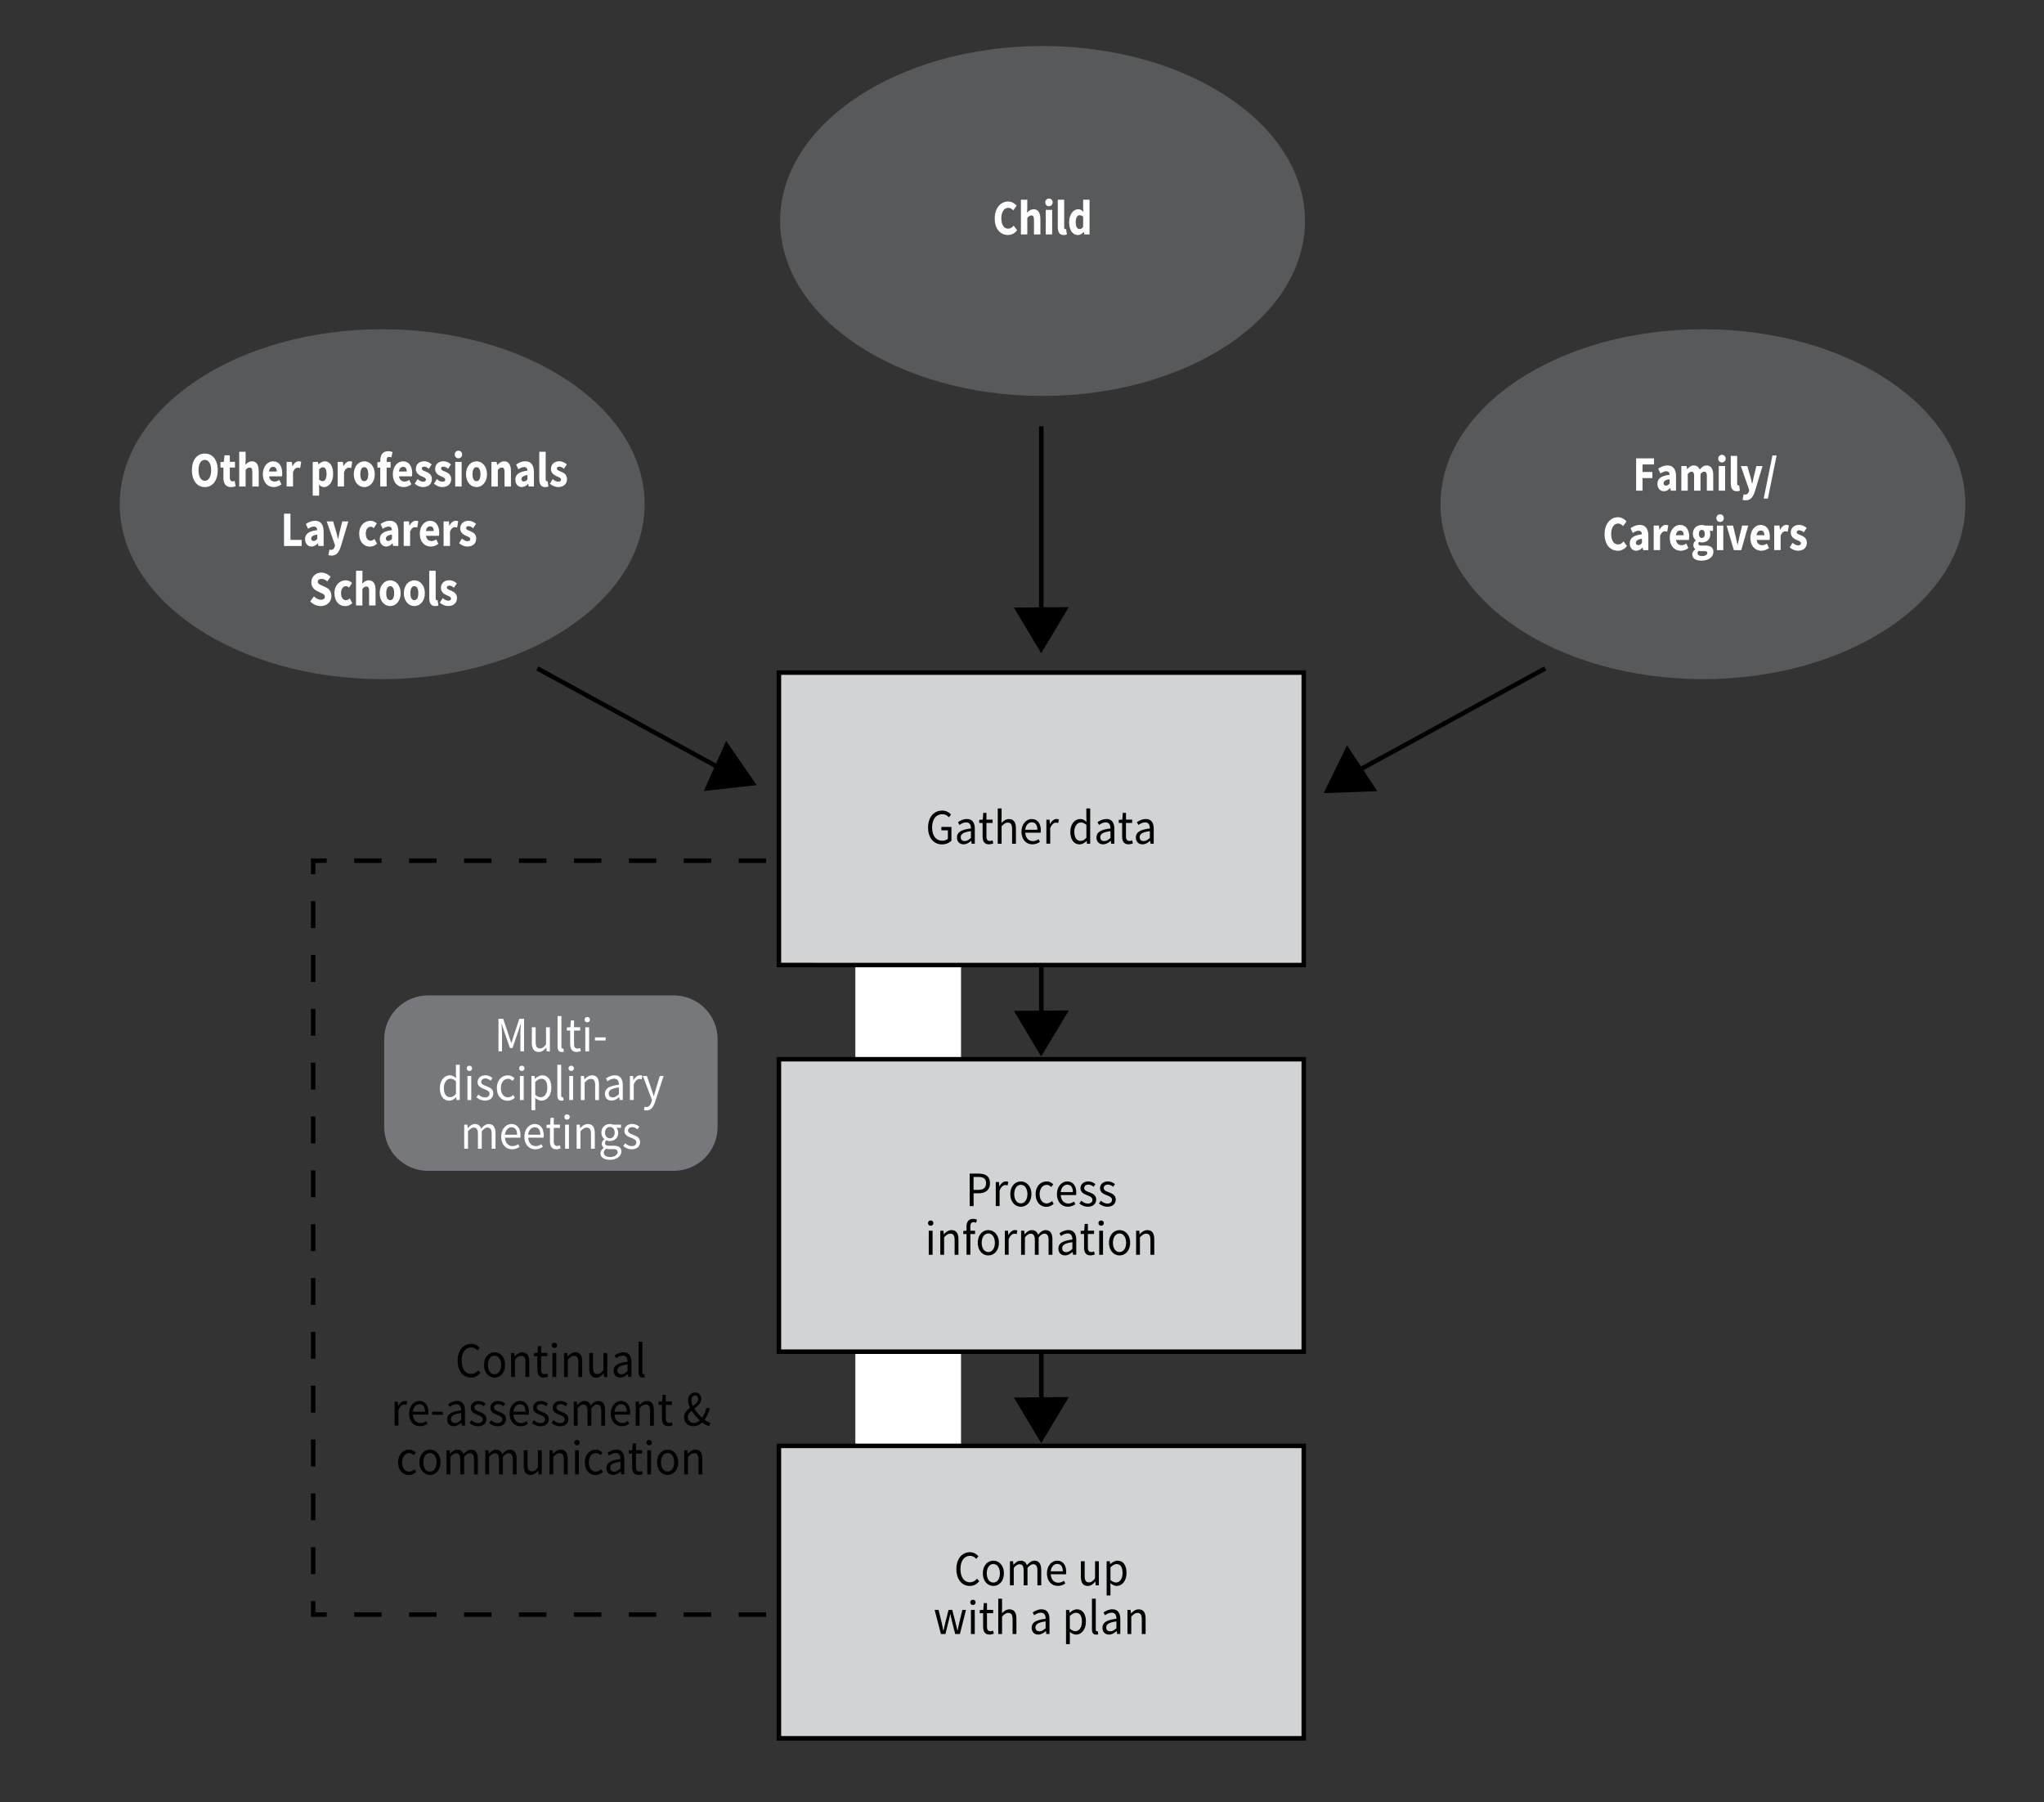 <svg version="1.1" xmlns="http://www.w3.org/2000/svg" x="0" y="0" viewBox="0 0 453.54 399.93" xml:space="preserve"><rect x="0" y="0" width="453.54" height="399.93" fill="#333333" stroke="none"/><g fill="none" stroke="#000" stroke-miterlimit="10"><path d="M203.46 355.25v3h-3"/><path stroke-dasharray="6.094,6.094" d="M194.37 358.25H75.54"/><path d="M72.49 358.25h-3v-3"/><path stroke-dasharray="5.973,5.973" d="M69.49 349.28V196.95"/><path d="M69.49 193.97v-3h3"/><path stroke-dasharray="6.094,6.094" d="M78.59 190.97h118.82"/><path d="M200.46 190.97h3v3"/><path stroke-dasharray="5.973,5.973" d="M203.46 199.94v152.32"/></g><path fill="#fff" d="M189.79 201.19h23.45v128.29h-23.45z"/><ellipse cx="84.8" cy="111.87" rx="58.23" ry="38.82" fill="#58595b"/><ellipse cx="231.33" cy="49.03" rx="58.23" ry="38.82" fill="#58595b"/><ellipse cx="377.86" cy="111.87" rx="58.23" ry="38.82" fill="#58595b"/><g fill="#fff"><path d="M42.59 104.33c0-2.34 1.16-3.69 2.86-3.69s2.86 1.35 2.86 3.69-1.16 3.75-2.86 3.75-2.86-1.41-2.86-3.75zm4.26 0c0-1.44-.54-2.29-1.4-2.29s-1.4.85-1.4 2.29.54 2.35 1.4 2.35 1.4-.91 1.4-2.35zM49.57 105.96v-2.21h-.65v-1.21l.73-.06.17-1.45h1.17v1.45h1.15v1.27h-1.15v2.19c0 .62.25.87.62.87.16 0 .33-.05.46-.1l.22 1.17c-.25.09-.6.2-1.06.2-1.19 0-1.66-.85-1.66-2.12zM53.08 100.24h1.42v1.88l-.06.99c.36-.37.83-.75 1.48-.75 1.04 0 1.49.84 1.49 2.2v3.39h-1.42v-3.18c0-.79-.19-1.03-.6-1.03-.36 0-.57.19-.89.53v3.68h-1.42v-7.71zM58.32 105.22c0-1.77 1.11-2.86 2.26-2.86 1.36 0 2.04 1.13 2.04 2.62 0 .29-.03.58-.06.71H59.7c.13.79.6 1.16 1.24 1.16.36 0 .69-.13 1.04-.36l.47.98c-.49.39-1.13.61-1.7.61-1.37 0-2.43-1.05-2.43-2.86zm3.09-.6c0-.6-.23-1.03-.8-1.03-.45 0-.84.34-.93 1.03h1.73zM63.61 102.49h1.16l.1.95h.04c.35-.73.87-1.09 1.36-1.09.27 0 .43.04.57.11l-.24 1.4c-.17-.05-.31-.09-.52-.09-.36 0-.8.27-1.06 1.01v3.16H63.6v-5.45zM69.39 102.49h1.16l.1.54h.04c.38-.38.86-.67 1.36-.67 1.16 0 1.87 1.09 1.87 2.77 0 1.87-.98 2.95-2.02 2.95-.41 0-.8-.21-1.14-.57l.05.86v1.6h-1.42v-7.48zm3.07 2.66c0-.98-.27-1.47-.83-1.47-.29 0-.54.15-.82.49v2.24c.26.26.52.35.76.35.5 0 .89-.48.89-1.61zM74.93 102.49h1.16l.1.95h.04c.35-.73.87-1.09 1.36-1.09.27 0 .43.04.57.11l-.24 1.4c-.17-.05-.31-.09-.52-.09-.36 0-.8.27-1.06 1.01v3.16h-1.42v-5.45zM78.5 105.22c0-1.81 1.12-2.86 2.33-2.86s2.33 1.05 2.33 2.86c0 1.81-1.12 2.86-2.33 2.86s-2.33-1.05-2.33-2.86zm3.21 0c0-.94-.29-1.56-.88-1.56s-.88.61-.88 1.56c0 .95.29 1.55.88 1.55s.88-.6.88-1.55zM83.75 102.55l.72-.06h2.2v1.27h-2.92v-1.21zm.63-.34c0-1.15.47-2.1 1.76-2.1.4 0 .74.1.96.19l-.26 1.19c-.16-.07-.34-.12-.5-.12-.35 0-.55.22-.55.78v5.79h-1.42v-5.73zM87.16 105.22c0-1.77 1.11-2.86 2.26-2.86 1.36 0 2.04 1.13 2.04 2.62 0 .29-.03.58-.06.71h-2.87c.13.79.6 1.16 1.24 1.16.36 0 .69-.13 1.04-.36l.47.98c-.49.39-1.13.61-1.7.61-1.37 0-2.42-1.05-2.42-2.86zm3.09-.6c0-.6-.23-1.03-.8-1.03-.45 0-.84.34-.93 1.03h1.73zM92.02 107.32l.64-1.01c.43.37.84.57 1.24.57.42 0 .61-.18.61-.47 0-.36-.48-.52-.97-.74-.59-.26-1.27-.7-1.27-1.61 0-1.02.73-1.71 1.83-1.71.73 0 1.28.34 1.69.69l-.64.97c-.34-.28-.68-.47-1.01-.47-.37 0-.55.16-.55.44 0 .35.45.48.95.69.61.25 1.29.64 1.29 1.64 0 .99-.68 1.76-1.97 1.76-.63.01-1.36-.3-1.84-.75zM96.3 107.32l.64-1.01c.43.37.84.57 1.24.57.42 0 .61-.18.61-.47 0-.36-.48-.52-.97-.74-.59-.26-1.27-.7-1.27-1.61 0-1.02.73-1.71 1.83-1.71.73 0 1.28.34 1.69.69l-.64.97c-.34-.28-.68-.47-1.01-.47-.37 0-.55.16-.55.44 0 .35.45.48.95.69.61.25 1.29.64 1.29 1.64 0 .99-.68 1.76-1.97 1.76-.63.01-1.35-.3-1.84-.75zM100.9 100.85c0-.5.35-.85.82-.85s.82.35.82.85c0 .49-.35.84-.82.84s-.82-.35-.82-.84zm.11 1.64h1.42v5.46h-1.42v-5.46zM103.4 105.22c0-1.81 1.12-2.86 2.33-2.86s2.33 1.05 2.33 2.86c0 1.81-1.12 2.86-2.33 2.86s-2.33-1.05-2.33-2.86zm3.21 0c0-.94-.29-1.56-.88-1.56s-.88.61-.88 1.56c0 .95.29 1.55.88 1.55s.88-.6.88-1.55zM109.04 102.49h1.16l.1.69h.04c.4-.44.89-.82 1.54-.82 1.04 0 1.49.84 1.49 2.2v3.39h-1.42v-3.18c0-.79-.19-1.03-.6-1.03-.36 0-.57.19-.89.53v3.68h-1.42v-5.46zM114.35 106.43c0-1.15.8-1.77 2.7-2-.03-.48-.24-.79-.76-.79-.4 0-.8.19-1.27.49l-.5-1.06c.61-.42 1.29-.72 2.05-.72 1.23 0 1.9.8 1.9 2.47v3.12h-1.16l-.1-.56h-.04c-.4.4-.86.69-1.39.69-.88.01-1.43-.72-1.43-1.64zm2.69-.07v-.95c-1.01.16-1.34.48-1.34.9 0 .35.21.52.55.52.33 0 .54-.18.79-.47zM119.66 106.25v-6.01h1.42v6.08c0 .35.14.46.26.46.05 0 .09 0 .17-.02l.17 1.19c-.16.08-.39.13-.71.13-.98 0-1.31-.72-1.31-1.83zM122 107.32l.64-1.01c.43.37.84.57 1.24.57.42 0 .61-.18.61-.47 0-.36-.48-.52-.97-.74-.59-.26-1.27-.7-1.27-1.61 0-1.02.73-1.71 1.83-1.71.73 0 1.28.34 1.69.69l-.64.97c-.34-.28-.68-.47-1.01-.47-.37 0-.55.16-.55.44 0 .35.45.48.95.69.61.25 1.29.64 1.29 1.64 0 .99-.68 1.76-1.97 1.76-.63.01-1.35-.3-1.84-.75zM63.03 113.98h1.42v5.81h2.48v1.36h-3.91v-7.17zM67.69 119.63c0-1.15.8-1.77 2.7-2-.03-.48-.24-.79-.76-.79-.4 0-.8.19-1.27.49l-.5-1.06c.61-.42 1.29-.72 2.05-.72 1.23 0 1.9.8 1.9 2.47v3.12h-1.16l-.1-.56h-.04c-.4.4-.86.69-1.39.69-.87.01-1.43-.72-1.43-1.64zm2.7-.07v-.95c-1.01.16-1.34.48-1.34.9 0 .35.21.52.55.52.33 0 .54-.18.79-.47zM72.86 123.17l.25-1.23c.09.03.22.07.32.07.47 0 .71-.29.84-.72l.07-.28-1.85-5.32h1.43l.69 2.35c.14.49.25 1.01.38 1.55h.04c.11-.52.21-1.03.33-1.55l.58-2.35h1.36l-1.66 5.52c-.45 1.37-.97 2.07-2.09 2.07-.3 0-.49-.04-.69-.11zM79.7 118.42c0-1.81 1.17-2.86 2.5-2.86.59 0 1.04.24 1.4.59l-.67 1.04c-.23-.22-.42-.32-.65-.32-.68 0-1.12.61-1.12 1.56 0 .95.46 1.55 1.07 1.55.31 0 .62-.18.86-.4l.56 1.06c-.47.47-1.06.65-1.58.65-1.34-.01-2.37-1.06-2.37-2.87zM84.27 119.63c0-1.15.8-1.77 2.7-2-.03-.48-.24-.79-.76-.79-.4 0-.8.19-1.27.49l-.5-1.06c.61-.42 1.29-.72 2.05-.72 1.23 0 1.9.8 1.9 2.47v3.12h-1.16l-.1-.56h-.04c-.4.4-.86.69-1.39.69-.87.01-1.43-.72-1.43-1.64zm2.7-.07v-.95c-1.01.16-1.34.48-1.34.9 0 .35.21.52.55.52.32 0 .54-.18.79-.47zM89.59 115.69h1.16l.1.95h.04c.35-.73.87-1.09 1.36-1.09.27 0 .43.04.57.11l-.24 1.4c-.17-.05-.31-.09-.52-.09-.36 0-.8.27-1.06 1.01v3.16h-1.42v-5.45zM93.15 118.42c0-1.77 1.11-2.86 2.26-2.86 1.36 0 2.04 1.13 2.04 2.62 0 .29-.03.58-.06.71h-2.87c.13.79.6 1.16 1.24 1.16.36 0 .69-.13 1.04-.36l.47.98c-.49.39-1.13.61-1.7.61-1.36 0-2.42-1.05-2.42-2.86zm3.09-.6c0-.6-.23-1.03-.8-1.03-.45 0-.84.34-.93 1.03h1.73zM98.44 115.69h1.16l.1.95h.04c.35-.73.87-1.09 1.36-1.09.27 0 .43.04.57.11l-.24 1.4c-.17-.05-.31-.09-.52-.09-.36 0-.8.27-1.06 1.01v3.16h-1.42v-5.45zM101.86 120.52l.64-1.01c.43.37.84.57 1.24.57.42 0 .61-.18.61-.47 0-.36-.48-.52-.97-.74-.59-.26-1.27-.7-1.27-1.61 0-1.02.73-1.71 1.83-1.71.73 0 1.28.34 1.69.69l-.64.97c-.34-.28-.68-.47-1.01-.47-.37 0-.55.16-.55.44 0 .35.45.48.95.69.61.25 1.29.64 1.29 1.64 0 .99-.68 1.76-1.97 1.76-.63.01-1.35-.3-1.84-.75zM68.83 133.44l.82-1.11c.45.44 1.03.75 1.55.75.59 0 .88-.27.88-.69 0-.45-.36-.6-.91-.85l-.82-.4c-.65-.3-1.27-.91-1.27-1.95 0-1.19.93-2.14 2.24-2.14.73 0 1.48.33 2.03.94l-.72 1.02c-.41-.36-.81-.56-1.31-.56-.49 0-.8.23-.8.64 0 .44.41.6.96.85l.8.37c.77.35 1.25.94 1.25 1.95 0 1.19-.87 2.22-2.37 2.22-.82 0-1.69-.35-2.33-1.04zM74.21 131.62c0-1.81 1.17-2.86 2.5-2.86.59 0 1.04.24 1.4.59l-.67 1.04c-.23-.22-.42-.32-.65-.32-.68 0-1.12.61-1.12 1.56 0 .95.46 1.55 1.07 1.55.31 0 .62-.18.86-.4l.56 1.06c-.47.47-1.06.65-1.58.65-1.34-.01-2.37-1.06-2.37-2.87zM79 126.64h1.42v1.88l-.06.99c.36-.37.83-.75 1.48-.75 1.04 0 1.49.84 1.49 2.2v3.39H81.9v-3.18c0-.79-.19-1.03-.6-1.03-.36 0-.57.19-.89.53v3.68H79v-7.71zM84.24 131.62c0-1.81 1.12-2.86 2.33-2.86s2.33 1.05 2.33 2.86c0 1.81-1.12 2.86-2.33 2.86s-2.33-1.05-2.33-2.86zm3.22 0c0-.94-.29-1.56-.88-1.56s-.88.61-.88 1.56c0 .95.29 1.55.88 1.55s.88-.6.88-1.55zM89.61 131.62c0-1.81 1.12-2.86 2.33-2.86s2.33 1.05 2.33 2.86c0 1.81-1.12 2.86-2.33 2.86s-2.33-1.05-2.33-2.86zm3.21 0c0-.94-.29-1.56-.88-1.56s-.88.61-.88 1.56c0 .95.29 1.55.88 1.55s.88-.6.88-1.55zM95.25 132.65v-6.01h1.42v6.08c0 .35.14.46.26.46.05 0 .09 0 .17-.02l.17 1.19c-.16.08-.39.13-.71.13-.98 0-1.31-.72-1.31-1.83zM97.59 133.72l.64-1.01c.43.37.84.57 1.24.57.42 0 .61-.18.61-.47 0-.36-.48-.52-.97-.74-.59-.26-1.27-.7-1.27-1.61 0-1.02.73-1.71 1.83-1.71.73 0 1.28.34 1.69.69l-.64.97c-.34-.28-.68-.47-1.01-.47-.37 0-.55.16-.55.44 0 .35.45.48.95.69.61.25 1.29.64 1.29 1.64 0 .99-.68 1.76-1.97 1.76-.63.01-1.35-.3-1.84-.75z"/></g><g fill="#fff"><path d="M220.72 48.47c0-2.38 1.38-3.76 2.97-3.76.81 0 1.47.44 1.89.93l-.75 1.04c-.32-.33-.66-.57-1.11-.57-.86 0-1.54.87-1.54 2.3 0 1.47.6 2.33 1.52 2.33.52 0 .92-.29 1.23-.67l.75 1.02c-.52.69-1.22 1.05-2.03 1.05-1.6.01-2.93-1.25-2.93-3.67zM226.52 44.31h1.42v1.88l-.06.99c.36-.37.83-.75 1.48-.75 1.04 0 1.49.84 1.49 2.2v3.39h-1.42v-3.18c0-.79-.18-1.03-.59-1.03-.36 0-.58.19-.89.53v3.68h-1.42v-7.71zM231.93 44.91c0-.5.35-.85.82-.85.48 0 .82.35.82.85 0 .49-.35.84-.82.84-.47.01-.82-.35-.82-.84zm.11 1.65h1.42v5.46h-1.42v-5.46zM234.71 50.32v-6.01h1.42v6.08c0 .35.14.46.26.46.05 0 .09 0 .17-.02l.17 1.19c-.16.08-.39.13-.71.13-.98 0-1.31-.73-1.31-1.83zM237.23 49.29c0-1.78.98-2.86 1.99-2.86.53 0 .85.22 1.17.57l-.05-.83v-1.86h1.42v7.71h-1.16l-.1-.54h-.04c-.34.39-.81.67-1.28.67-1.18 0-1.95-1.08-1.95-2.86zm3.11 1.04v-2.24c-.25-.26-.53-.34-.79-.34-.46 0-.86.48-.86 1.52 0 1.07.33 1.55.88 1.55.29 0 .53-.13.77-.49z"/></g><g fill="#fff"><path d="M363.04 101.7h3.97v1.36h-2.55v1.66h2.18v1.36h-2.18v2.79h-1.42v-7.17zM367.77 107.36c0-1.15.8-1.77 2.7-2-.03-.48-.24-.79-.76-.79-.4 0-.8.19-1.27.49l-.5-1.06c.61-.42 1.29-.72 2.05-.72 1.22 0 1.9.8 1.9 2.47v3.12h-1.16l-.1-.56h-.04c-.4.4-.86.69-1.39.69-.88 0-1.43-.72-1.43-1.64zm2.7-.08v-.95c-1.01.16-1.34.48-1.34.9 0 .35.21.52.55.52.32 0 .54-.18.79-.47zM373.08 103.41h1.16l.1.7h.04c.39-.45.82-.83 1.45-.83.67 0 1.08.33 1.32.92.42-.5.87-.92 1.5-.92 1.04 0 1.5.84 1.5 2.2v3.39h-1.42v-3.18c0-.79-.19-1.03-.59-1.03-.24 0-.51.17-.82.53v3.68h-1.42v-3.18c0-.79-.19-1.03-.59-1.03-.24 0-.51.17-.82.53v3.68h-1.42v-5.46zM381.26 101.77c0-.5.35-.85.82-.85.48 0 .82.35.82.85 0 .49-.35.84-.82.84-.48 0-.82-.35-.82-.84zm.11 1.64h1.42v5.46h-1.42v-5.46zM384.04 107.17v-6.01h1.42v6.08c0 .35.14.46.26.46.05 0 .09 0 .17-.02l.17 1.19c-.16.08-.39.13-.71.13-.98 0-1.31-.72-1.31-1.83zM386.65 110.9l.25-1.23c.09.03.22.07.32.07.47 0 .71-.29.84-.72l.07-.28-1.85-5.32h1.43l.68 2.35c.14.49.25 1.01.38 1.55h.04c.11-.52.21-1.03.33-1.55l.58-2.35h1.36l-1.66 5.52c-.45 1.37-.97 2.07-2.09 2.07-.29-.01-.48-.05-.68-.11zM393.28 101.06h.93l-1.94 9.57h-.93l1.94-9.57zM356.04 118.53c0-2.38 1.38-3.76 2.97-3.76.81 0 1.47.44 1.89.93l-.75 1.04c-.32-.33-.66-.57-1.11-.57-.86 0-1.54.87-1.54 2.3 0 1.47.6 2.33 1.52 2.33.52 0 .92-.29 1.23-.67l.75 1.02c-.52.69-1.22 1.05-2.03 1.05-1.59 0-2.93-1.26-2.93-3.67zM361.63 120.56c0-1.15.8-1.77 2.7-2-.03-.48-.24-.79-.76-.79-.4 0-.8.19-1.27.49l-.5-1.06c.61-.42 1.29-.72 2.05-.72 1.22 0 1.9.8 1.9 2.47v3.12h-1.16l-.1-.56h-.04c-.4.4-.86.69-1.39.69-.88 0-1.43-.72-1.43-1.64zm2.7-.07v-.95c-1.01.16-1.34.48-1.34.9 0 .35.21.52.55.52.32-.01.53-.19.79-.47zM366.94 116.61h1.16l.1.95h.04c.35-.73.87-1.09 1.36-1.09.27 0 .43.04.57.11l-.24 1.4c-.17-.05-.31-.09-.52-.09-.36 0-.8.27-1.05 1.01v3.16h-1.42v-5.45zM370.51 119.34c0-1.77 1.11-2.86 2.26-2.86 1.37 0 2.04 1.13 2.04 2.62 0 .29-.03.58-.06.71h-2.87c.13.79.6 1.16 1.24 1.16.36 0 .69-.13 1.04-.36l.47.98c-.49.39-1.13.61-1.7.61-1.36 0-2.42-1.05-2.42-2.86zm3.09-.59c0-.6-.23-1.03-.8-1.03-.45 0-.84.34-.93 1.03h1.73zM375.5 123.01c0-.45.24-.82.68-1.1v-.04c-.25-.19-.44-.48-.44-.93 0-.39.23-.78.53-1.02v-.04c-.34-.27-.64-.78-.64-1.42 0-1.31.95-1.97 1.98-1.97.27 0 .53.05.74.13h1.75v1.18h-.77c.09.16.16.43.16.72 0 1.26-.84 1.83-1.89 1.83-.17 0-.37-.03-.58-.11a.49.49 0 0 0-.17.41c0 .27.19.4.72.4h.78c1.17 0 1.83.41 1.83 1.39 0 1.13-1.04 1.96-2.68 1.96-1.11-.01-2-.42-2-1.39zm3.33-.3c0-.34-.26-.42-.73-.42h-.5c-.33 0-.52-.02-.67-.07-.18.17-.26.34-.26.54 0 .41.42.63 1.06.63.64-.01 1.1-.3 1.1-.68zm-.56-4.25c0-.58-.28-.89-.65-.89s-.65.3-.65.89c0 .6.28.91.65.91s.65-.32.65-.91zM380.85 114.97c0-.5.35-.85.82-.85.48 0 .82.35.82.85 0 .49-.35.84-.82.84-.48 0-.82-.35-.82-.84zm.11 1.64h1.42v5.46h-1.42v-5.46zM383.11 116.61h1.43l.62 2.58c.12.54.25 1.11.37 1.68h.04c.12-.57.25-1.13.37-1.68l.62-2.58h1.36l-1.56 5.46h-1.64l-1.61-5.46zM388.4 119.34c0-1.77 1.11-2.86 2.26-2.86 1.36 0 2.04 1.13 2.04 2.62 0 .29-.03.58-.06.71h-2.87c.13.79.6 1.16 1.24 1.16.36 0 .69-.13 1.04-.36l.47.98c-.49.39-1.13.61-1.7.61-1.36 0-2.42-1.05-2.42-2.86zm3.09-.59c0-.6-.23-1.03-.8-1.03-.45 0-.84.34-.93 1.03h1.73zM393.69 116.61h1.16l.1.95h.04c.35-.73.87-1.09 1.36-1.09.27 0 .43.04.57.11l-.24 1.4c-.17-.05-.31-.09-.52-.09-.36 0-.8.27-1.06 1.01v3.16h-1.42v-5.45zM397.11 121.44l.64-1.01c.43.37.83.57 1.24.57.42 0 .61-.18.61-.47 0-.36-.48-.52-.97-.74-.59-.26-1.27-.7-1.27-1.61 0-1.02.72-1.71 1.83-1.71.73 0 1.28.34 1.69.69l-.64.97c-.34-.28-.68-.47-1.01-.47-.37 0-.55.16-.55.44 0 .35.45.48.95.69.61.25 1.29.64 1.29 1.64 0 .99-.68 1.76-1.97 1.76-.63.01-1.36-.3-1.84-.75z"/></g><path fill="#d1d3d4" stroke="#000" stroke-miterlimit="10" d="M172.83 149.24h116.46v64.89H172.83zM172.83 235.03h116.46v64.89H172.83zM172.83 320.82h116.46v64.89H172.83z"/><path d="M205.93 183.61c0-2.33 1.32-3.75 3.13-3.75.94 0 1.56.45 1.96.89l-.47.6c-.35-.38-.78-.68-1.47-.68-1.37 0-2.25 1.12-2.25 2.92 0 1.81.81 2.95 2.26 2.95.49 0 .96-.16 1.23-.42v-1.88h-1.44v-.76h2.23v3.04c-.44.48-1.18.84-2.1.84-1.8-.01-3.08-1.4-3.08-3.75zM212.34 185.83c0-1.17.95-1.75 3.1-2 0-.69-.22-1.35-1.04-1.35-.58 0-1.11.29-1.5.57l-.33-.62c.46-.32 1.17-.7 1.98-.7 1.23 0 1.75.87 1.75 2.2v3.28h-.71l-.07-.64h-.03c-.48.42-1.04.77-1.67.77-.85.01-1.48-.55-1.48-1.51zm3.1.08v-1.49c-1.69.22-2.26.65-2.26 1.34 0 .61.39.86.88.86.48 0 .89-.25 1.38-.71zM218.03 185.56v-2.96h-.75v-.69l.79-.05.1-1.5h.71v1.5h1.37v.74h-1.37v2.97c0 .65.2 1.03.78 1.03.18 0 .41-.07.57-.14l.17.68c-.28.1-.62.2-.94.2-1.07.01-1.43-.71-1.43-1.78zM221.39 179.38h.85v2.14l-.03 1.1c.47-.48.98-.88 1.67-.88 1.06 0 1.54.73 1.54 2.09v3.39h-.85v-3.27c0-1-.28-1.42-.95-1.42-.52 0-.87.28-1.38.82v3.87h-.85v-7.84zM226.66 184.55c0-1.74 1.11-2.81 2.27-2.81 1.29 0 2.01.98 2.01 2.51 0 .19-.01.38-.04.51h-3.4c.06 1.13.71 1.87 1.68 1.87.48 0 .88-.17 1.26-.43l.31.59c-.44.31-.98.55-1.67.55-1.35.01-2.42-1.03-2.42-2.79zm3.52-.44c0-1.07-.46-1.65-1.24-1.65-.71 0-1.34.6-1.45 1.65h2.69zM232.18 181.87h.71l.07.97h.03c.35-.68.87-1.11 1.43-1.11.22 0 .38.03.54.11l-.16.79c-.17-.06-.29-.09-.49-.09-.43 0-.93.33-1.28 1.23v3.43h-.85v-5.33zM237.5 184.55c0-1.73 1.03-2.81 2.18-2.81.59 0 .97.23 1.41.62l-.04-.92v-2.06h.85v7.84h-.71l-.07-.63h-.03c-.39.42-.93.76-1.53.76-1.25 0-2.06-1.02-2.06-2.8zm3.56 1.31v-2.8c-.43-.41-.82-.56-1.23-.56-.81 0-1.45.83-1.45 2.04 0 1.28.5 2.04 1.38 2.04.47.01.87-.23 1.3-.72zM243.3 185.83c0-1.17.95-1.75 3.1-2 0-.69-.22-1.35-1.04-1.35-.58 0-1.11.29-1.5.57l-.33-.62c.46-.32 1.17-.7 1.98-.7 1.23 0 1.75.87 1.75 2.2v3.28h-.71l-.07-.64h-.03c-.48.42-1.04.77-1.67.77-.84.01-1.48-.55-1.48-1.51zm3.1.08v-1.49c-1.69.22-2.26.65-2.26 1.34 0 .61.39.86.88.86s.89-.25 1.38-.71zM248.99 185.56v-2.96h-.75v-.69l.79-.05.1-1.5h.71v1.5h1.37v.74h-1.37v2.97c0 .65.2 1.03.78 1.03.18 0 .41-.07.58-.14l.17.68c-.28.1-.62.2-.94.2-1.07.01-1.44-.71-1.44-1.78zM252.04 185.83c0-1.17.95-1.75 3.1-2 0-.69-.22-1.35-1.04-1.35-.58 0-1.11.29-1.5.57l-.33-.62c.46-.32 1.17-.7 1.98-.7 1.23 0 1.75.87 1.75 2.2v3.28h-.71l-.07-.64h-.03c-.48.42-1.04.77-1.67.77-.85.01-1.48-.55-1.48-1.51zm3.1.08v-1.49c-1.69.22-2.26.65-2.26 1.34 0 .61.39.86.88.86s.89-.25 1.38-.71zM215.16 260.41h1.94c1.53 0 2.56.54 2.56 2.13 0 1.52-1.02 2.23-2.51 2.23h-1.12v2.86h-.87v-7.22zm1.87 3.61c1.19 0 1.76-.46 1.76-1.49 0-1.04-.6-1.38-1.8-1.38h-.97v2.87h1.01zM220.95 262.28h.71l.07.97h.03c.35-.68.87-1.11 1.43-1.11.22 0 .38.03.54.11l-.16.79c-.17-.06-.29-.09-.49-.09-.43 0-.94.33-1.28 1.23v3.43h-.85v-5.33zM224.18 264.96c0-1.78 1.1-2.81 2.34-2.81s2.34 1.03 2.34 2.81c0 1.77-1.1 2.8-2.34 2.8s-2.34-1.03-2.34-2.8zm3.79 0c0-1.23-.59-2.06-1.46-2.06s-1.46.83-1.46 2.06.59 2.05 1.46 2.05 1.46-.83 1.46-2.05zM229.8 264.96c0-1.78 1.14-2.81 2.43-2.81.66 0 1.12.29 1.48.63l-.44.6c-.29-.28-.6-.47-1-.47-.91 0-1.58.83-1.58 2.06s.63 2.05 1.56 2.05c.46 0 .87-.24 1.18-.53l.37.61c-.45.43-1.03.68-1.63.68-1.34-.02-2.37-1.05-2.37-2.82zM234.53 264.96c0-1.74 1.11-2.81 2.27-2.81 1.29 0 2.01.98 2.01 2.51 0 .19-.02.38-.04.51h-3.4c.06 1.13.71 1.87 1.68 1.87.48 0 .88-.17 1.25-.43l.31.59c-.44.31-.98.55-1.67.55-1.34.01-2.41-1.03-2.41-2.79zm3.53-.44c0-1.07-.45-1.65-1.24-1.65-.71 0-1.34.6-1.45 1.65h2.69zM239.5 267.02l.42-.6c.44.37.88.63 1.49.63.66 0 .99-.37.99-.83 0-.55-.59-.79-1.15-1.01-.71-.27-1.5-.64-1.5-1.54 0-.86.65-1.52 1.74-1.52.63 0 1.18.27 1.57.6l-.41.58c-.35-.27-.7-.48-1.15-.48-.63 0-.93.36-.93.77 0 .51.55.7 1.12.93.73.29 1.54.6 1.54 1.62 0 .87-.65 1.59-1.84 1.59-.73 0-1.42-.32-1.89-.74zM243.84 267.02l.42-.6c.44.37.88.63 1.49.63.66 0 .99-.37.99-.83 0-.55-.6-.79-1.15-1.01-.71-.27-1.5-.64-1.5-1.54 0-.86.65-1.52 1.74-1.52.63 0 1.18.27 1.57.6l-.41.58c-.35-.27-.7-.48-1.15-.48-.64 0-.93.36-.93.77 0 .51.55.7 1.12.93.73.29 1.54.6 1.54 1.62 0 .87-.65 1.59-1.84 1.59-.72 0-1.41-.32-1.89-.74zM205.92 271.39c0-.36.26-.58.59-.58.33 0 .59.23.59.58 0 .34-.26.58-.59.58a.559.559 0 0 1-.59-.58zm.16 1.69h.85v5.35h-.85v-5.35zM208.63 273.08h.71l.07.77h.03c.48-.5 1-.9 1.69-.9 1.06 0 1.54.73 1.54 2.09v3.39h-.85v-3.27c0-1-.28-1.42-.95-1.42-.52 0-.87.28-1.38.82v3.87h-.85v-5.35zM213.76 273.13l.72-.05h1.88v.74h-2.61v-.69zm.69-.9c0-1.09.47-1.78 1.48-1.78.31 0 .61.08.84.18l-.18.69c-.19-.09-.39-.14-.57-.14-.48 0-.71.35-.71 1.04v6.19h-.85v-6.18zM216.96 275.76c0-1.78 1.1-2.81 2.34-2.81s2.34 1.03 2.34 2.81c0 1.77-1.1 2.8-2.34 2.8s-2.34-1.03-2.34-2.8zm3.79 0c0-1.23-.59-2.06-1.46-2.06s-1.46.83-1.46 2.06.59 2.05 1.46 2.05c.88-.01 1.46-.83 1.46-2.05zM222.96 273.08h.71l.07.97h.03c.35-.68.87-1.11 1.43-1.11.22 0 .38.03.54.11l-.16.79c-.17-.06-.29-.09-.49-.09-.43 0-.94.33-1.28 1.23v3.43h-.85v-5.33zM226.56 273.08h.71l.07.78h.03c.44-.51.97-.91 1.57-.91.77 0 1.18.39 1.39 1.02.52-.6 1.05-1.02 1.66-1.02 1.04 0 1.53.73 1.53 2.09v3.39h-.85v-3.27c0-1-.3-1.42-.94-1.42-.39 0-.8.27-1.26.82v3.87h-.85v-3.27c0-1-.3-1.42-.94-1.42-.38 0-.8.27-1.26.82v3.87h-.85v-5.35zM234.85 277.04c0-1.17.95-1.75 3.1-2 0-.69-.22-1.35-1.04-1.35-.58 0-1.11.29-1.5.57l-.33-.62c.46-.32 1.17-.7 1.98-.7 1.23 0 1.75.87 1.75 2.2v3.28h-.71l-.07-.64H238c-.48.42-1.04.77-1.67.77-.85.01-1.48-.55-1.48-1.51zm3.1.08v-1.49c-1.69.22-2.26.65-2.26 1.34 0 .61.39.86.88.86s.89-.25 1.38-.71zM240.54 276.77v-2.96h-.75v-.69l.79-.05.1-1.5h.71v1.5h1.37v.74h-1.37v2.97c0 .65.2 1.03.78 1.03.18 0 .41-.07.58-.14l.17.68c-.28.1-.62.2-.94.2-1.07.01-1.44-.71-1.44-1.78zM243.74 271.39c0-.36.26-.58.59-.58s.59.23.59.58c0 .34-.26.58-.59.58s-.59-.23-.59-.58zm.16 1.69h.85v5.35h-.85v-5.35zM246.08 275.76c0-1.78 1.1-2.81 2.34-2.81s2.34 1.03 2.34 2.81c0 1.77-1.1 2.8-2.34 2.8s-2.34-1.03-2.34-2.8zm3.79 0c0-1.23-.59-2.06-1.46-2.06s-1.46.83-1.46 2.06.59 2.05 1.46 2.05c.87-.01 1.46-.83 1.46-2.05zM252.08 273.08h.71l.07.77h.03c.48-.5 1-.9 1.69-.9 1.06 0 1.54.73 1.54 2.09v3.39h-.85v-3.27c0-1-.28-1.42-.95-1.42-.52 0-.87.28-1.38.82v3.87h-.85v-5.35z"/><g><path d="M212.21 348.16c0-2.33 1.29-3.75 3.02-3.75.83 0 1.47.43 1.87.89l-.47.6c-.36-.41-.81-.68-1.38-.68-1.29 0-2.14 1.12-2.14 2.92 0 1.81.82 2.95 2.11 2.95.65 0 1.14-.3 1.58-.81l.47.58c-.54.66-1.2 1.04-2.09 1.04-1.7 0-2.97-1.39-2.97-3.74zM218.08 349.1c0-1.78 1.1-2.81 2.34-2.81s2.34 1.03 2.34 2.81c0 1.77-1.1 2.8-2.34 2.8s-2.34-1.03-2.34-2.8zm3.79 0c0-1.23-.59-2.06-1.46-2.06s-1.46.83-1.46 2.06.59 2.05 1.46 2.05 1.46-.82 1.46-2.05zM224.08 346.42h.71l.07.78h.03c.44-.51.97-.91 1.57-.91.77 0 1.18.39 1.39 1.02.52-.6 1.05-1.02 1.66-1.02 1.04 0 1.53.73 1.53 2.09v3.39h-.85v-3.27c0-1-.3-1.42-.94-1.42-.39 0-.8.27-1.26.82v3.87h-.85v-3.27c0-1-.3-1.42-.94-1.42-.38 0-.8.27-1.26.82v3.87h-.85v-5.35zM232.3 349.1c0-1.74 1.11-2.81 2.27-2.81 1.29 0 2.01.98 2.01 2.51 0 .19-.01.38-.04.51h-3.4c.06 1.13.71 1.87 1.68 1.87.48 0 .88-.17 1.26-.43l.31.59c-.44.31-.98.55-1.67.55-1.35.01-2.42-1.03-2.42-2.79zm3.53-.44c0-1.07-.46-1.65-1.24-1.65-.71 0-1.34.6-1.45 1.65h2.69zM239.83 349.81v-3.39h.85v3.27c0 1 .28 1.42.95 1.42.52 0 .87-.27 1.35-.9v-3.79h.85v5.35h-.71l-.07-.84h-.03c-.47.58-.97.97-1.66.97-1.05 0-1.53-.73-1.53-2.09zM245.54 346.42h.71l.07.62h.03c.46-.4 1.02-.75 1.61-.75 1.3 0 2 1.07 2 2.72 0 1.82-1.03 2.89-2.18 2.89-.46 0-.93-.23-1.4-.62l.02.93v1.81h-.85v-7.6zm3.54 2.6c0-1.18-.38-1.97-1.33-1.97-.43 0-.86.25-1.35.73v2.8c.46.41.89.56 1.23.56.83 0 1.45-.8 1.45-2.12zM207.39 357.22h.87l.75 3.09c.11.51.2.99.3 1.49h.04c.11-.5.22-.99.34-1.49l.78-3.09h.83l.79 3.09c.12.51.23.99.35 1.49h.04c.11-.5.2-.98.31-1.49l.74-3.09h.81l-1.35 5.35h-1.04l-.73-2.87c-.12-.51-.22-1-.34-1.54h-.04c-.11.54-.21 1.05-.35 1.55l-.71 2.86h-1l-1.39-5.35zM215.29 355.54c0-.36.26-.58.59-.58.33 0 .59.23.59.58 0 .34-.26.58-.59.58-.34 0-.59-.24-.59-.58zm.15 1.68h.85v5.35h-.85v-5.35zM218.14 360.91v-2.96h-.75v-.69l.79-.05.1-1.5h.72v1.5h1.37v.74H219v2.97c0 .65.2 1.03.78 1.03.18 0 .41-.07.57-.14l.17.68c-.28.1-.62.2-.94.2-1.07.01-1.44-.71-1.44-1.78zM221.5 354.73h.85v2.14l-.03 1.1c.47-.48.98-.88 1.67-.88 1.06 0 1.54.73 1.54 2.09v3.39h-.85v-3.27c0-1-.28-1.42-.95-1.42-.52 0-.87.28-1.38.82v3.87h-.85v-7.84zM228.91 361.18c0-1.17.95-1.75 3.1-2 0-.69-.22-1.35-1.04-1.35-.58 0-1.11.29-1.5.57l-.33-.62c.46-.32 1.17-.7 1.98-.7 1.23 0 1.75.87 1.75 2.2v3.28h-.71l-.07-.64h-.03c-.48.42-1.04.77-1.67.77-.85.01-1.48-.55-1.48-1.51zm3.1.08v-1.49c-1.69.22-2.26.65-2.26 1.34 0 .61.39.86.88.86s.89-.25 1.38-.71zM236.53 357.22h.71l.07.62h.03c.46-.4 1.02-.75 1.61-.75 1.3 0 2 1.07 2 2.72 0 1.82-1.03 2.89-2.18 2.89-.46 0-.94-.23-1.4-.62l.02.93v1.81h-.85v-7.6zm3.53 2.6c0-1.18-.38-1.97-1.33-1.97-.43 0-.86.25-1.35.73v2.8c.46.41.89.56 1.23.56.83 0 1.45-.8 1.45-2.12zM242.29 361.49v-6.76h.85v6.83c0 .28.11.39.24.39.05 0 .09 0 .19-.02l.12.69c-.12.05-.27.08-.49.08-.65 0-.91-.43-.91-1.21zM244.62 361.18c0-1.17.95-1.75 3.1-2 0-.69-.22-1.35-1.04-1.35-.58 0-1.11.29-1.5.57l-.33-.62c.46-.32 1.17-.7 1.98-.7 1.23 0 1.75.87 1.75 2.2v3.28h-.71l-.07-.64h-.03c-.48.42-1.04.77-1.67.77-.85.01-1.48-.55-1.48-1.51zm3.1.08v-1.49c-1.69.22-2.26.65-2.26 1.34 0 .61.39.86.88.86s.89-.25 1.38-.71zM250.16 357.22h.71l.07.77h.03c.48-.5 1-.9 1.69-.9 1.06 0 1.54.73 1.54 2.09v3.39h-.85v-3.27c0-1-.28-1.42-.95-1.42-.52 0-.87.28-1.38.82v3.87h-.85v-5.35z"/></g><path fill="none" stroke="#000" stroke-miterlimit="10" d="M119.23 148.31l46.45 25.38M342.86 148.31l-46.45 25.38M231.06 94.56v43.55"/><path d="M305.61 175.55l-1.68-2.54-1.67-2.54-1.69-2.54-1.68-2.54-5.19 10.6zM161.13 164.39l-1.24 2.79-1.25 2.77-1.23 2.79-1.24 2.78 11.72-1.31zM237.16 134.71l-3.05.03-3.05.01-3.04.04-3.05.03 6.06 10.12z"/><path fill="none" stroke="#000" stroke-miterlimit="10" d="M231.06 214.13v13.46"/><path d="M237.16 224.2l-3.05.02-3.05.02-3.04.04-3.05.02 6.06 10.12z"/><path fill="none" stroke="#000" stroke-miterlimit="10" d="M231.06 299.92v13.46"/><path d="M237.16 309.99l-3.05.02-3.05.02-3.04.04-3.05.02 6.06 10.12z"/><path d="M149.51 259.79H94.97c-5.37 0-9.72-4.35-9.72-9.72v-19.48c0-5.37 4.35-9.72 9.72-9.72h54.54c5.37 0 9.72 4.35 9.72 9.72v19.48c0 5.37-4.35 9.72-9.72 9.72z" fill="#77787b"/><g><g fill="#fff"><path d="M110.61 226.06h1.04l1.31 3.86c.16.49.32 1 .48 1.5h.04c.16-.5.31-1.01.47-1.5l1.29-3.86h1.04v7.22h-.81v-3.98c0-.63.07-1.5.11-2.14h-.04l-.54 1.65-1.28 3.73h-.57l-1.29-3.73-.54-1.65h-.04c.04.64.11 1.51.11 2.14v3.98h-.78v-7.22zM118.01 231.33v-3.39h.85v3.27c0 1 .28 1.42.95 1.42.52 0 .87-.27 1.35-.9v-3.79h.85v5.35h-.71l-.07-.84h-.03c-.47.58-.97.97-1.66.97-1.05 0-1.53-.73-1.53-2.09zM123.72 232.21v-6.76h.85v6.83c0 .28.11.39.24.39.05 0 .09 0 .19-.02l.12.69c-.12.05-.27.08-.49.08-.65 0-.91-.44-.91-1.21zM126.52 231.63v-2.96h-.75v-.69l.79-.05.1-1.5h.71v1.5h1.37v.74h-1.37v2.97c0 .65.2 1.03.78 1.03.18 0 .41-.07.57-.14l.17.68c-.28.1-.62.2-.94.2-1.07.01-1.43-.71-1.43-1.78zM129.72 226.25c0-.36.26-.58.59-.58.33 0 .59.23.59.58 0 .34-.26.58-.59.58a.565.565 0 0 1-.59-.58zm.15 1.69h.85v5.35h-.85v-5.35zM132.01 230.18h2.38v.69h-2.38v-.69zM97.61 241.42c0-1.73 1.03-2.81 2.18-2.81.59 0 .97.23 1.41.62l-.04-.92v-2.06h.85v7.84h-.71l-.07-.63h-.03c-.39.42-.93.76-1.53.76-1.25 0-2.06-1.02-2.06-2.8zm3.56 1.3v-2.8c-.43-.41-.82-.56-1.23-.56-.81 0-1.45.83-1.45 2.04 0 1.28.5 2.04 1.38 2.04.47.01.87-.23 1.3-.72zM103.57 237.05c0-.36.26-.58.59-.58.33 0 .59.23.59.58 0 .34-.26.58-.59.58a.565.565 0 0 1-.59-.58zm.15 1.69h.85v5.35h-.85v-5.35zM105.72 243.47l.42-.6c.44.37.88.63 1.49.63.66 0 .99-.37.99-.83 0-.55-.6-.79-1.15-1.01-.71-.27-1.5-.64-1.5-1.54 0-.86.65-1.52 1.74-1.52.63 0 1.18.27 1.57.6l-.41.58c-.35-.27-.7-.48-1.15-.48-.64 0-.93.36-.93.77 0 .51.55.7 1.12.93.73.29 1.54.6 1.54 1.62 0 .87-.65 1.59-1.84 1.59-.73.01-1.42-.32-1.89-.74zM110.25 241.42c0-1.78 1.14-2.81 2.43-2.81.66 0 1.12.29 1.48.63l-.44.6c-.29-.28-.6-.47-1-.47-.91 0-1.58.83-1.58 2.06s.63 2.05 1.56 2.05c.46 0 .87-.24 1.18-.53l.37.61c-.45.43-1.03.68-1.63.68-1.35-.02-2.37-1.05-2.37-2.82zM115.2 237.05c0-.36.26-.58.59-.58.33 0 .59.23.59.58 0 .34-.26.58-.59.58a.565.565 0 0 1-.59-.58zm.16 1.69h.85v5.35h-.85v-5.35zM117.91 238.74h.71l.07.62h.03c.46-.4 1.02-.75 1.61-.75 1.3 0 2 1.07 2 2.72 0 1.82-1.03 2.89-2.18 2.89-.46 0-.94-.23-1.4-.62l.02.93v1.81h-.85v-7.6zm3.53 2.6c0-1.18-.38-1.97-1.33-1.97-.43 0-.86.25-1.35.73v2.8c.46.41.89.56 1.23.56.84-.01 1.45-.8 1.45-2.12zM123.67 243.01v-6.76h.85v6.83c0 .28.11.39.24.39.05 0 .09 0 .19-.02l.12.69c-.12.05-.27.08-.49.08-.65 0-.91-.44-.91-1.21zM126.16 237.05c0-.36.26-.58.59-.58.33 0 .59.23.59.58 0 .34-.26.58-.59.58a.565.565 0 0 1-.59-.58zm.15 1.69h.85v5.35h-.85v-5.35zM128.87 238.74h.71l.07.77h.03c.48-.5 1-.9 1.69-.9 1.06 0 1.54.73 1.54 2.09v3.39h-.85v-3.27c0-1-.28-1.42-.95-1.42-.52 0-.87.28-1.38.82v3.87h-.85v-5.35zM134.23 242.7c0-1.17.95-1.75 3.1-2 0-.69-.22-1.35-1.04-1.35-.58 0-1.11.29-1.5.57l-.33-.62c.46-.32 1.17-.7 1.98-.7 1.23 0 1.75.87 1.75 2.2v3.28h-.71l-.07-.64h-.03c-.48.42-1.04.77-1.67.77-.85.01-1.48-.55-1.48-1.51zm3.1.08v-1.49c-1.69.22-2.26.65-2.26 1.34 0 .61.39.86.88.86s.89-.25 1.38-.71zM139.77 238.74h.71l.07.97h.03c.35-.68.87-1.11 1.43-1.11.22 0 .38.03.54.11l-.16.79c-.17-.06-.29-.09-.49-.09-.43 0-.94.33-1.28 1.23v3.43h-.85v-5.33zM142.87 246.28l.17-.72c.1.04.25.08.38.08.57 0 .93-.48 1.14-1.15l.11-.39-2.02-5.36h.88l1.03 2.96c.16.46.33 1.01.49 1.51h.04c.14-.49.29-1.03.42-1.51l.9-2.96h.84l-1.9 5.79c-.36 1.06-.88 1.86-1.89 1.86-.23 0-.43-.05-.59-.11zM102.99 249.54h.71l.07.78h.03c.44-.51.97-.91 1.57-.91.77 0 1.18.39 1.39 1.02.52-.6 1.05-1.02 1.66-1.02 1.04 0 1.53.73 1.53 2.09v3.39h-.85v-3.27c0-1-.3-1.42-.94-1.42-.39 0-.8.27-1.26.82v3.87h-.85v-3.27c0-1-.3-1.42-.94-1.42-.38 0-.8.27-1.26.82v3.87H103v-5.35zM111.21 252.22c0-1.74 1.11-2.81 2.27-2.81 1.29 0 2.01.98 2.01 2.51 0 .19-.02.38-.04.51h-3.4c.06 1.13.71 1.87 1.68 1.87.48 0 .88-.17 1.26-.43l.31.59c-.44.31-.98.55-1.67.55-1.34.01-2.42-1.04-2.42-2.79zm3.53-.44c0-1.07-.45-1.65-1.24-1.65-.71 0-1.34.6-1.45 1.65h2.69zM116.36 252.22c0-1.74 1.11-2.81 2.27-2.81 1.29 0 2.01.98 2.01 2.51 0 .19-.02.38-.04.51h-3.4c.06 1.13.71 1.87 1.68 1.87.48 0 .88-.17 1.26-.43l.31.59c-.44.31-.98.55-1.67.55-1.35.01-2.42-1.04-2.42-2.79zm3.53-.44c0-1.07-.45-1.65-1.24-1.65-.71 0-1.34.6-1.45 1.65h2.69zM122.03 253.23v-2.96h-.75v-.69l.79-.05.1-1.5h.71v1.5h1.37v.74h-1.37v2.97c0 .65.2 1.03.78 1.03.18 0 .41-.07.57-.14l.17.68c-.28.1-.62.2-.94.2-1.06.01-1.43-.71-1.43-1.78zM125.23 247.85c0-.36.26-.58.59-.58.33 0 .59.23.59.58 0 .34-.26.58-.59.58a.565.565 0 0 1-.59-.58zm.16 1.69h.85v5.35h-.85v-5.35zM127.94 249.54h.71l.07.77h.03c.48-.5 1-.9 1.69-.9 1.06 0 1.54.73 1.54 2.09v3.39h-.85v-3.27c0-1-.28-1.42-.95-1.42-.52 0-.87.28-1.38.82v3.87h-.85v-5.35zM133.24 255.91c0-.46.28-.89.74-1.21v-.04c-.26-.17-.45-.46-.45-.88 0-.44.29-.8.56-.99v-.04c-.33-.28-.65-.8-.65-1.44 0-1.17.87-1.9 1.89-1.9a2 2 0 0 1 .71.13h1.76v.7h-1.04c.24.24.41.64.41 1.1 0 1.15-.82 1.85-1.85 1.85-.24 0-.52-.06-.75-.18-.18.16-.32.34-.32.63 0 .34.21.58.88.58h.98c1.17 0 1.76.39 1.76 1.28 0 .99-.99 1.85-2.55 1.85-1.23-.01-2.08-.52-2.08-1.44zm3.8-.28c0-.5-.35-.66-1.02-.66h-.87c-.19 0-.43-.02-.66-.08-.36.27-.51.59-.51.9 0 .57.55.94 1.46.94.97-.01 1.6-.54 1.6-1.1zm-.65-4.32c0-.78-.48-1.25-1.07-1.25s-1.07.46-1.07 1.25c0 .78.49 1.27 1.07 1.27s1.07-.49 1.07-1.27zM138.29 254.27l.42-.6c.44.37.88.63 1.49.63.66 0 .99-.37.99-.83 0-.55-.6-.79-1.15-1.01-.71-.27-1.5-.64-1.5-1.54 0-.86.65-1.52 1.74-1.52.63 0 1.18.27 1.57.6l-.41.58c-.35-.27-.7-.48-1.15-.48-.64 0-.93.36-.93.77 0 .51.55.7 1.12.93.73.29 1.54.6 1.54 1.62 0 .87-.65 1.59-1.84 1.59-.72.01-1.42-.32-1.89-.74z"/></g></g><g><path d="M101.54 301.93c0-2.33 1.29-3.75 3.02-3.75.83 0 1.47.43 1.87.89l-.47.6c-.36-.41-.81-.68-1.38-.68-1.29 0-2.14 1.12-2.14 2.92 0 1.81.82 2.95 2.11 2.95.65 0 1.14-.3 1.58-.81l.47.58c-.54.66-1.2 1.04-2.09 1.04-1.7 0-2.97-1.39-2.97-3.74zM107.4 302.87c0-1.78 1.1-2.81 2.34-2.81s2.34 1.03 2.34 2.81c0 1.77-1.1 2.8-2.34 2.8s-2.34-1.03-2.34-2.8zm3.79 0c0-1.23-.59-2.06-1.46-2.06s-1.46.83-1.46 2.06.59 2.05 1.46 2.05c.88 0 1.46-.83 1.46-2.05zM113.4 300.19h.71l.07.77h.03c.48-.5 1-.9 1.69-.9 1.06 0 1.54.73 1.54 2.09v3.39h-.85v-3.27c0-1-.28-1.42-.95-1.42-.52 0-.87.28-1.38.82v3.87h-.85v-5.35zM119.23 303.88v-2.96h-.75v-.69l.79-.05.1-1.5h.71v1.5h1.37v.74h-1.37v2.97c0 .65.2 1.03.78 1.03.18 0 .41-.07.57-.14l.17.68c-.28.1-.62.2-.94.2-1.07.01-1.43-.71-1.43-1.78zM122.43 298.51c0-.36.26-.58.59-.58.33 0 .59.23.59.58 0 .34-.26.58-.59.58a.57.57 0 0 1-.59-.58zm.15 1.68h.85v5.35h-.85v-5.35zM125.14 300.19h.71l.07.77h.03c.48-.5 1-.9 1.69-.9 1.06 0 1.54.73 1.54 2.09v3.39h-.85v-3.27c0-1-.28-1.42-.95-1.42-.52 0-.87.28-1.38.82v3.87h-.85v-5.35zM130.75 303.58v-3.39h.85v3.27c0 1 .28 1.42.95 1.42.52 0 .87-.27 1.35-.9v-3.79h.85v5.35h-.71l-.07-.84h-.03c-.47.58-.97.97-1.66.97-1.06 0-1.53-.73-1.53-2.09zM136.15 304.15c0-1.17.95-1.75 3.1-2 0-.69-.22-1.35-1.04-1.35-.58 0-1.11.29-1.5.57l-.33-.62c.46-.32 1.17-.7 1.98-.7 1.23 0 1.75.87 1.75 2.2v3.28h-.71l-.07-.64h-.03c-.48.42-1.04.77-1.67.77-.85.01-1.48-.55-1.48-1.51zm3.09.08v-1.49c-1.69.22-2.26.65-2.26 1.34 0 .61.39.86.88.86s.9-.25 1.38-.71zM141.69 304.46v-6.76h.85v6.83c0 .28.11.39.24.39.05 0 .09 0 .19-.02l.12.69c-.12.05-.27.08-.49.08-.65 0-.91-.43-.91-1.21zM87.56 310.99h.71l.07.97h.03c.35-.68.87-1.11 1.43-1.11.22 0 .38.03.54.11l-.16.79c-.17-.06-.29-.09-.49-.09-.43 0-.94.33-1.28 1.23v3.43h-.85v-5.33zM90.78 313.67c0-1.74 1.11-2.81 2.27-2.81 1.29 0 2.01.98 2.01 2.51 0 .19-.02.38-.04.51h-3.4c.06 1.13.71 1.87 1.68 1.87.48 0 .88-.17 1.26-.43l.31.59c-.44.31-.98.55-1.67.55-1.35.01-2.42-1.03-2.42-2.79zm3.53-.44c0-1.07-.45-1.65-1.24-1.65-.71 0-1.34.6-1.45 1.65h2.69zM95.88 313.23h2.38v.69h-2.38v-.69zM99.22 314.95c0-1.17.95-1.75 3.1-2 0-.69-.22-1.35-1.04-1.35-.58 0-1.11.29-1.5.57l-.33-.62c.46-.32 1.17-.7 1.98-.7 1.23 0 1.75.87 1.75 2.2v3.28h-.71l-.07-.64h-.03c-.48.42-1.04.77-1.67.77-.85.01-1.48-.55-1.48-1.51zm3.1.08v-1.49c-1.69.22-2.26.65-2.26 1.34 0 .61.39.86.88.86s.89-.25 1.38-.71zM104.2 315.73l.42-.6c.44.37.88.63 1.49.63.66 0 .99-.37.99-.83 0-.55-.6-.79-1.15-1.01-.71-.27-1.5-.64-1.5-1.54 0-.86.65-1.52 1.74-1.52.63 0 1.18.27 1.57.6l-.41.58c-.35-.27-.7-.48-1.15-.48-.64 0-.93.36-.93.77 0 .51.55.7 1.12.93.73.29 1.54.6 1.54 1.62 0 .87-.65 1.59-1.84 1.59-.72 0-1.41-.32-1.89-.74zM108.55 315.73l.42-.6c.44.37.88.63 1.49.63.66 0 .99-.37.99-.83 0-.55-.6-.79-1.15-1.01-.71-.27-1.5-.64-1.5-1.54 0-.86.65-1.52 1.74-1.52.63 0 1.18.27 1.57.6l-.41.58c-.35-.27-.7-.48-1.15-.48-.64 0-.93.36-.93.77 0 .51.55.7 1.12.93.73.29 1.54.6 1.54 1.62 0 .87-.65 1.59-1.84 1.59-.72 0-1.42-.32-1.89-.74zM113.08 313.67c0-1.74 1.11-2.81 2.27-2.81 1.29 0 2.01.98 2.01 2.51 0 .19-.02.38-.04.51h-3.4c.06 1.13.71 1.87 1.68 1.87.48 0 .88-.17 1.26-.43l.31.59c-.44.31-.98.55-1.67.55-1.35.01-2.42-1.03-2.42-2.79zm3.53-.44c0-1.07-.45-1.65-1.24-1.65-.71 0-1.34.6-1.45 1.65h2.69zM118.04 315.73l.42-.6c.44.37.88.63 1.49.63.66 0 .99-.37.99-.83 0-.55-.6-.79-1.15-1.01-.71-.27-1.5-.64-1.5-1.54 0-.86.65-1.52 1.74-1.52.63 0 1.18.27 1.57.6l-.41.58c-.35-.27-.7-.48-1.15-.48-.64 0-.93.36-.93.77 0 .51.55.7 1.12.93.73.29 1.54.6 1.54 1.62 0 .87-.65 1.59-1.84 1.59-.72 0-1.41-.32-1.89-.74zM122.39 315.73l.42-.6c.44.37.88.63 1.49.63.66 0 .99-.37.99-.83 0-.55-.6-.79-1.15-1.01-.71-.27-1.5-.64-1.5-1.54 0-.86.65-1.52 1.74-1.52.63 0 1.18.27 1.57.6l-.41.58c-.35-.27-.7-.48-1.15-.48-.64 0-.93.36-.93.77 0 .51.55.7 1.12.93.73.29 1.54.6 1.54 1.62 0 .87-.65 1.59-1.84 1.59-.72 0-1.41-.32-1.89-.74zM127.3 310.99h.71l.07.78h.03c.44-.51.97-.91 1.57-.91.77 0 1.18.39 1.39 1.02.52-.6 1.05-1.02 1.66-1.02 1.04 0 1.53.73 1.53 2.09v3.39h-.85v-3.27c0-1-.3-1.42-.94-1.42-.39 0-.8.27-1.26.82v3.87h-.85v-3.27c0-1-.3-1.42-.94-1.42-.38 0-.8.27-1.26.82v3.87h-.85v-5.35zM135.53 313.67c0-1.74 1.11-2.81 2.27-2.81 1.29 0 2.01.98 2.01 2.51 0 .19-.02.38-.04.51h-3.4c.06 1.13.71 1.87 1.68 1.87.48 0 .88-.17 1.26-.43l.31.59c-.44.31-.98.55-1.67.55-1.35.01-2.42-1.03-2.42-2.79zm3.52-.44c0-1.07-.45-1.65-1.24-1.65-.71 0-1.34.6-1.45 1.65h2.69zM141.05 310.99h.71l.07.77h.03c.48-.5 1-.9 1.69-.9 1.06 0 1.54.73 1.54 2.09v3.39h-.85v-3.27c0-1-.28-1.42-.95-1.42-.52 0-.87.28-1.38.82v3.87h-.85v-5.35zM146.88 314.68v-2.96h-.75v-.69l.79-.05.1-1.5h.71v1.5h1.37v.74h-1.37v2.97c0 .65.2 1.03.78 1.03.18 0 .41-.07.57-.14l.17.68c-.28.1-.62.2-.94.2-1.07.01-1.43-.71-1.43-1.78zM151.79 314.47c0-2.14 3.11-2.49 3.11-4.04 0-.42-.18-.8-.64-.8-.51 0-.84.45-.84 1.05 0 1.35 1.4 3.15 2.7 4.17.54.43 1.06.72 1.5.86l-.23.75c-.54-.16-1.16-.49-1.78-1.01-1.49-1.23-2.93-3.24-2.93-4.76 0-.96.63-1.71 1.57-1.71.84 0 1.34.59 1.34 1.43 0 1.85-2.97 2.42-2.97 4 0 .8.59 1.33 1.34 1.33.57 0 1.11-.35 1.56-.85.56-.64.97-1.47 1.22-2.46h.79c-.3 1.08-.76 2.07-1.42 2.89-.57.67-1.3 1.14-2.25 1.14-1.23.01-2.07-.83-2.07-1.99zM88.34 324.47c0-1.78 1.14-2.81 2.43-2.81.66 0 1.12.29 1.48.63l-.44.6c-.29-.28-.6-.47-1-.47-.91 0-1.58.83-1.58 2.06s.63 2.05 1.56 2.05c.46 0 .87-.24 1.18-.53l.37.61c-.45.43-1.03.68-1.63.68-1.35-.02-2.37-1.05-2.37-2.82zM93.07 324.47c0-1.78 1.1-2.81 2.34-2.81s2.34 1.03 2.34 2.81c0 1.77-1.1 2.8-2.34 2.8s-2.34-1.03-2.34-2.8zm3.79 0c0-1.23-.59-2.06-1.46-2.06s-1.46.83-1.46 2.06.59 2.05 1.46 2.05c.88-.01 1.46-.83 1.46-2.05zM99.07 321.79h.71l.07.78h.03c.44-.51.97-.91 1.57-.91.77 0 1.18.39 1.39 1.02.52-.6 1.05-1.02 1.66-1.02 1.04 0 1.53.73 1.53 2.09v3.39h-.85v-3.27c0-1-.3-1.42-.94-1.42-.39 0-.8.27-1.26.82v3.87h-.85v-3.27c0-1-.3-1.42-.94-1.42-.38 0-.8.27-1.26.82v3.87h-.85v-5.35zM107.67 321.79h.71l.07.78h.03c.44-.51.97-.91 1.57-.91.77 0 1.18.39 1.39 1.02.52-.6 1.05-1.02 1.66-1.02 1.04 0 1.53.73 1.53 2.09v3.39h-.85v-3.27c0-1-.3-1.42-.94-1.42-.39 0-.8.27-1.26.82v3.87h-.85v-3.27c0-1-.3-1.42-.94-1.42-.38 0-.8.27-1.26.82v3.87h-.85v-5.35zM116.21 325.18v-3.39h.85v3.27c0 1 .28 1.42.95 1.42.52 0 .87-.27 1.35-.9v-3.79h.85v5.35h-.71l-.07-.84h-.03c-.47.58-.97.97-1.66.97-1.05 0-1.53-.73-1.53-2.09zM121.92 321.79h.71l.07.77h.03c.48-.5 1-.9 1.69-.9 1.06 0 1.54.73 1.54 2.09v3.39h-.85v-3.27c0-1-.28-1.42-.95-1.42-.52 0-.87.28-1.38.82v3.87h-.85v-5.35zM127.44 320.1c0-.36.26-.58.59-.58.33 0 .59.23.59.58 0 .34-.26.58-.59.58a.559.559 0 0 1-.59-.58zm.16 1.69h.85v5.35h-.85v-5.35zM129.77 324.47c0-1.78 1.14-2.81 2.43-2.81.66 0 1.12.29 1.48.63l-.44.6c-.29-.28-.6-.47-1-.47-.91 0-1.58.83-1.58 2.06s.63 2.05 1.56 2.05c.46 0 .87-.24 1.18-.53l.37.61c-.45.43-1.03.68-1.63.68-1.34-.02-2.37-1.05-2.37-2.82zM134.57 325.75c0-1.17.95-1.75 3.1-2 0-.69-.22-1.35-1.04-1.35-.58 0-1.11.29-1.5.57l-.33-.62c.46-.32 1.17-.7 1.98-.7 1.23 0 1.75.87 1.75 2.2v3.28h-.71l-.07-.64h-.03c-.48.42-1.04.77-1.67.77-.85.01-1.48-.55-1.48-1.51zm3.1.08v-1.49c-1.69.22-2.26.65-2.26 1.34 0 .61.39.86.88.86s.89-.25 1.38-.71zM140.26 325.48v-2.96h-.75v-.69l.79-.05.1-1.5h.71v1.5h1.37v.74h-1.37v2.97c0 .65.2 1.03.78 1.03.18 0 .41-.07.57-.14l.17.68c-.28.1-.62.2-.94.2-1.07.01-1.43-.71-1.43-1.78zM143.46 320.1c0-.36.26-.58.59-.58.33 0 .59.23.59.58 0 .34-.26.58-.59.58a.559.559 0 0 1-.59-.58zm.16 1.69h.85v5.35h-.85v-5.35zM145.8 324.47c0-1.78 1.1-2.81 2.34-2.81s2.34 1.03 2.34 2.81c0 1.77-1.1 2.8-2.34 2.8s-2.34-1.03-2.34-2.8zm3.79 0c0-1.23-.59-2.06-1.46-2.06s-1.46.83-1.46 2.06.59 2.05 1.46 2.05c.87-.01 1.46-.83 1.46-2.05zM151.8 321.79h.71l.07.77h.03c.48-.5 1-.9 1.69-.9 1.06 0 1.54.73 1.54 2.09v3.39h-.85v-3.27c0-1-.28-1.42-.95-1.42-.52 0-.87.28-1.38.82v3.87h-.85v-5.35z"/></g></svg>